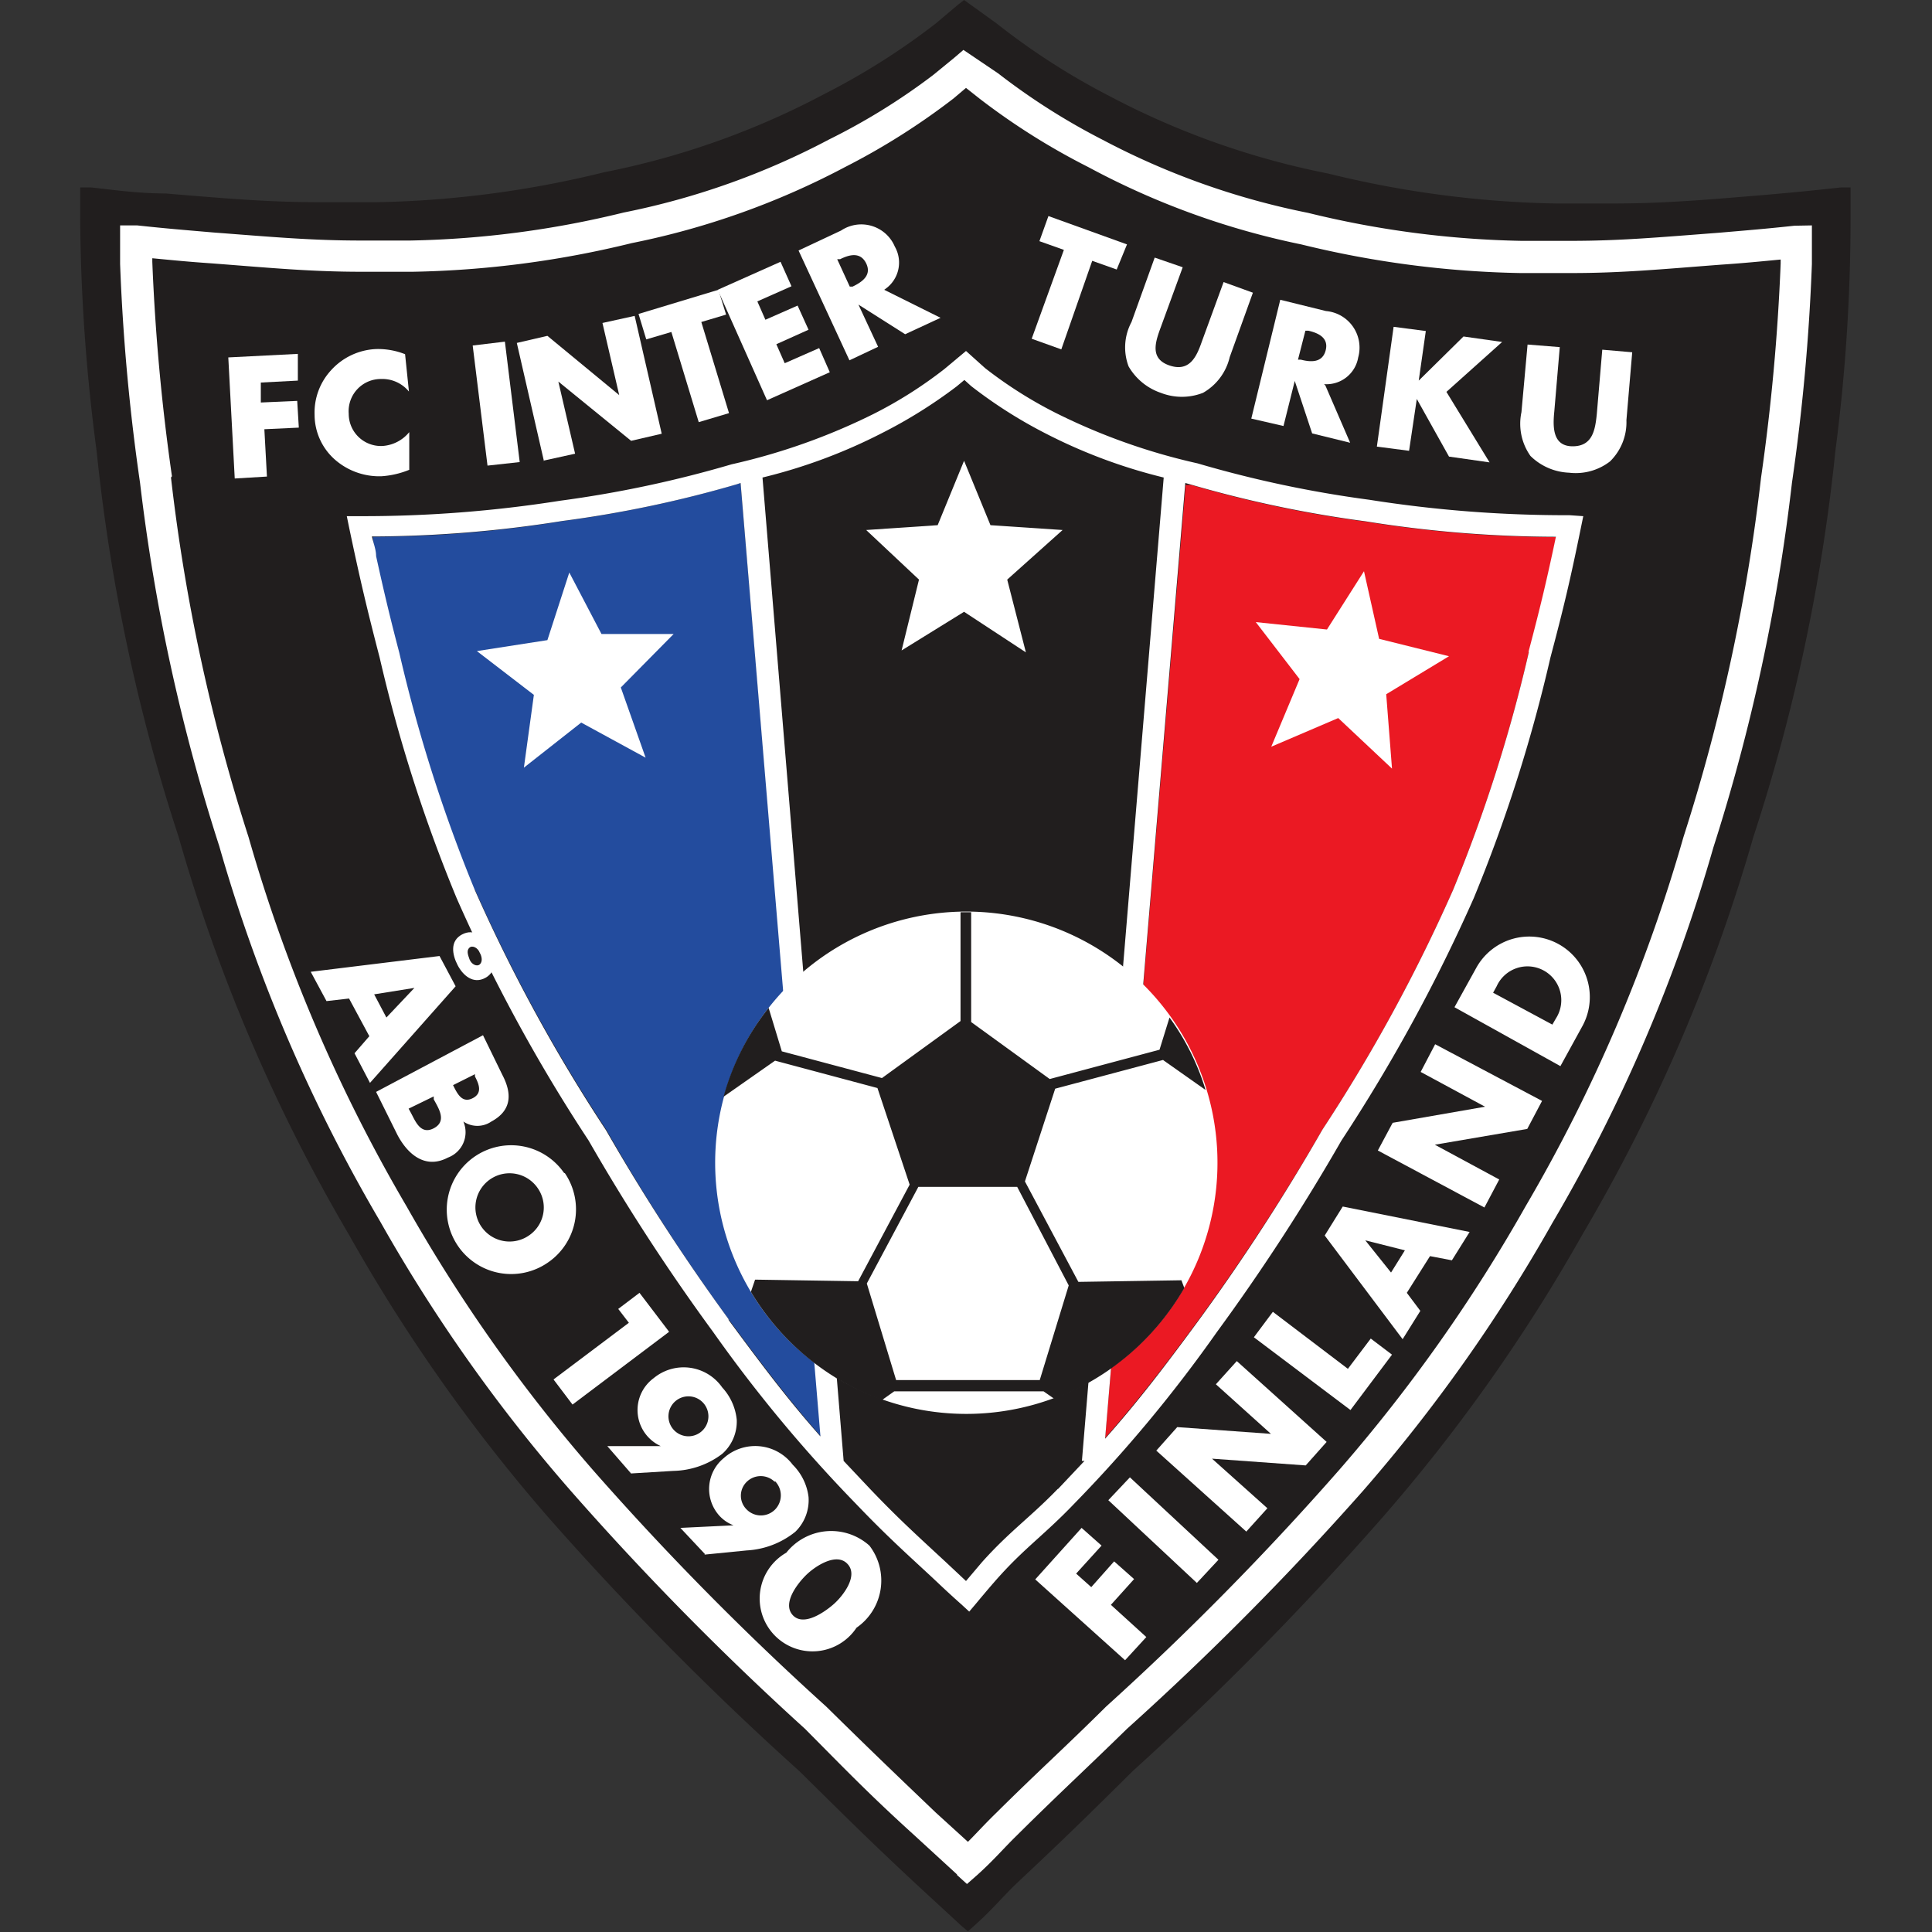 <?xml version="1.0" encoding="iso-8859-1"?>
<svg xmlns="http://www.w3.org/2000/svg" xmlns:xlink="http://www.w3.org/1999/xlink" width="60" height="60" viewBox="0 0 60 60"><rect x="0" y="0" width="60" height="60" fill="#333333" stroke="none"/><defs><style>.cls-1{fill:none;}.cls-2{clip-path:url(#clip-path);}.cls-3{fill:#211e1e;}.cls-4{fill:#fff;}.cls-5{fill:#234c9e;}.cls-6{fill:#eb1923;}</style><clipPath id="clip-path"><rect class="cls-1" x="2.49" width="55.02" height="60"/></clipPath></defs><g id="Inter_Turku" data-name="Inter Turku"><g id="surface56"><g class="cls-2"><g id="g9"><path id="path7" class="cls-3" d="M57.18,5.82c-.91.1-1.42.15-2.33.23-1.92.16-3.2.27-4.8.27-.53,0-1.09,0-1.72,0a31.82,31.82,0,0,1-7.08-.93,24.79,24.79,0,0,1-6.84-2.43A21.63,21.63,0,0,1,30.94.72l-1-.72-.18.14-.7.59a21.74,21.74,0,0,1-3.46,2.19,24.79,24.79,0,0,1-6.84,2.43,31.82,31.82,0,0,1-7.08.93c-.63,0-1.19,0-1.72,0-1.6,0-2.88-.11-4.8-.27C4.24,6,3.73,5.92,2.82,5.82l-.33,0v1A57.45,57.45,0,0,0,3,14,57.25,57.25,0,0,0,5.55,26a53.07,53.07,0,0,0,5.29,12.35,52.79,52.79,0,0,0,6.23,8.82A96,96,0,0,0,24.82,55c1.4,1.38,2.19,2.17,3.63,3.51l1.41,1.3.2.17.19-.17c.57-.51.81-.82,1.3-1.3C33,57.15,33.77,56.4,35.18,55a96,96,0,0,0,7.75-7.87,52.79,52.79,0,0,0,6.23-8.82A53.07,53.07,0,0,0,54.45,26,57.25,57.25,0,0,0,57,14a55.61,55.61,0,0,0,.47-7.18v-1Z"/></g></g><path id="path11" class="cls-4" d="M5.31,14.83A58,58,0,0,0,7.72,26a49.53,49.53,0,0,0,4.91,11.47,49.69,49.69,0,0,0,5.79,8.19A89.53,89.53,0,0,0,25.66,53c1.32,1.3,2.05,2,3.4,3.29l1,.91c.29-.29.5-.53.88-.9,1.32-1.31,2.1-2,3.41-3.3a89.53,89.53,0,0,0,7.24-7.35,49.69,49.69,0,0,0,5.79-8.19A49.53,49.53,0,0,0,52.28,26a58,58,0,0,0,2.41-11.16,64.62,64.62,0,0,0,.61-6.66V8.06c-.63.06-1.12.11-1.86.16-1.83.14-3.07.26-4.65.26-.48,0-1,0-1.57,0a30.72,30.72,0,0,1-6.81-.89A24.18,24.18,0,0,1,33.8,5.19a21.25,21.25,0,0,1-3.37-2.12L30,2.73l-.39.33h0a21.5,21.5,0,0,1-3.37,2.13,24.36,24.36,0,0,1-6.62,2.36,30.72,30.72,0,0,1-6.81.89c-.57,0-1.09,0-1.57,0-1.58,0-2.83-.12-4.65-.26-.74-.05-1.23-.1-1.86-.16v.11a64.62,64.62,0,0,0,.61,6.66M29.73,58.22,28.4,57C27,55.73,26.3,55,25,53.69a91.36,91.36,0,0,1-7.3-7.42,50.12,50.12,0,0,1-5.89-8.33,50.27,50.27,0,0,1-5-11.66A59.35,59.35,0,0,1,4.35,15,63.59,63.59,0,0,1,3.73,8.2V7L4.26,7c.93.1,1.44.14,2.37.22,1.84.14,3.05.25,4.58.25l1.53,0a30,30,0,0,0,6.63-.87,23.43,23.43,0,0,0,6.38-2.27,20,20,0,0,0,3.23-2l.66-.54.28-.24L31,2.28a20.65,20.65,0,0,0,3.24,2.06,23.43,23.43,0,0,0,6.38,2.27,30,30,0,0,0,6.63.87l1.53,0c1.53,0,2.74-.11,4.58-.25.93-.08,1.44-.12,2.37-.22L56.27,7V8.2A63.59,63.59,0,0,1,55.65,15a59.35,59.35,0,0,1-2.44,11.32,50.27,50.27,0,0,1-5,11.66,50.12,50.12,0,0,1-5.89,8.33A91.36,91.36,0,0,1,35,53.69c-1.33,1.3-2.1,2-3.41,3.3-.46.45-.69.74-1.23,1.23l-.33.29-.32-.29"/><path id="path13" class="cls-4" d="M9.25,11.82l0-.83-2.16.11.2,3.76,1-.06-.08-1.47,1.07-.05-.05-.83L8.1,12.5l0-.62Z"/><path id="path15" class="cls-4" d="M12.58,11a2.28,2.28,0,0,0-.9-.16,2,2,0,0,0-1.4.66,1.94,1.94,0,0,0-.51,1.39,1.86,1.86,0,0,0,.65,1.4,2.09,2.09,0,0,0,1.43.5,2.75,2.75,0,0,0,.86-.2l0-1.17a1.17,1.17,0,0,1-.83.43,1,1,0,0,1-1.05-1,1,1,0,0,1,1-1.08,1.07,1.07,0,0,1,.87.39Z"/><path id="path17" class="cls-4" d="M15.68,10.61l-1,.12.46,3.73,1-.11Z"/><path id="path19" class="cls-4" d="M16.86,14.31l1-.22-.52-2.24h0l2.26,1.84.95-.22-.84-3.66-1,.22.52,2.24h0L17,10.43l-.95.22.84,3.66"/><path id="path21" class="cls-4" d="M21.78,10l.77-.23L22.31,9l-2.48.75.24.79.78-.23.85,2.8.94-.28Z"/><path id="path23" class="cls-4" d="M24.58,8.89l-.34-.76L22.29,9l1.53,3.43,1.95-.87-.33-.75-1.07.47-.26-.59,1-.45-.34-.75-1,.44-.25-.57Z"/><path id="path25" class="cls-4" d="M26,8.05l.09,0c.28-.14.63-.24.81.13s-.13.58-.42.72l-.09,0Zm1.5.92a1,1,0,0,0,.29-1.31,1.13,1.13,0,0,0-1.67-.5l-1.32.62,1.58,3.41.89-.42-.61-1.31h0l1.45.92,1.1-.51L27.46,9"/><path id="path27" class="cls-4" d="M33.92,8.1l.76.27L35,7.59l-2.44-.88-.28.78.76.27-1,2.76.92.33Z"/><path id="path29" class="cls-4" d="M38,8.76l-.68,1.86c-.16.46-.38.94-1,.73s-.44-.73-.27-1.19l.68-1.86L35.86,8l-.72,2a1.67,1.67,0,0,0-.09,1.38,1.84,1.84,0,0,0,1,.82,1.8,1.8,0,0,0,1.31,0,1.73,1.73,0,0,0,.83-1.11l.72-2Z"/><path id="path31" class="cls-4" d="M40.54,10.27l.09,0c.31.07.64.22.54.61s-.46.37-.77.29l-.09,0Zm.58,1.66a1,1,0,0,0,1.06-.83,1.14,1.14,0,0,0-1-1.44l-1.42-.35L38.86,13l1,.23.35-1.4h0l.54,1.63,1.18.29-.77-1.78"/><path id="path33" class="cls-4" d="M44.06,11.82h0l.22-1.54-1-.13-.52,3.72,1,.13L44,12.39h0l1,1.79,1.26.18-1.34-2.19,1.73-1.55-1.2-.17-1.39,1.37"/><path id="path35" class="cls-4" d="M49.76,10.86l-.17,2c-.05.49-.13,1-.75,1s-.62-.59-.57-1.08l.17-2-1-.08-.19,2.1a1.73,1.73,0,0,0,.28,1.36,1.81,1.81,0,0,0,1.2.52A1.74,1.74,0,0,0,50,14.33a1.7,1.7,0,0,0,.51-1.28l.18-2.11Z"/><path id="path37" class="cls-4" d="M34.21,48l-.62-.55-1.44,1.6,2.79,2.51.66-.72-1.1-1,.72-.8-.62-.55-.71.8-.47-.42Z"/><path id="path39" class="cls-4" d="M35.09,45.88l-.67.71,2.75,2.57.67-.72Z"/><path id="path41" class="cls-4" d="M38.7,47.57l.66-.73L37.64,45.3h0l2.91.21.65-.73-2.79-2.51-.65.72,1.71,1.54h0l-2.91-.21-.65.73,2.79,2.51"/><path id="path43" class="cls-4" d="M39.53,40.74l-.59.79,3,2.26,1.29-1.72-.66-.5-.71.94Z"/><path id="path45" class="cls-4" d="M43.63,38.83l-.43.69-.8-1h0Zm.78.18.68.13.55-.88-3.94-.79-.56.9,2.42,3.22.55-.88-.42-.56Z"/><path id="path47" class="cls-4" d="M46.1,37.5l.46-.87-2-1.08h0l2.87-.49.46-.87-3.32-1.76-.45.86,2,1.08h0l-2.87.5-.46.86L46.1,37.5"/><path id="path49" class="cls-4" d="M46.37,30.83l.11-.2a1.05,1.05,0,1,1,1.84,1l-.11.19Zm2.09,2.28.67-1.22a1.88,1.88,0,1,0-3.29-1.82l-.67,1.21Z"/><path id="path51" class="cls-4" d="M12,31.6l-.38-.72,1.25-.2h0Zm-.53.58-.46.53.48.92,2.66-3-.5-.94-4,.49.49.91.7-.08Zm3.43-2.59c.07.12.09.28,0,.36s-.26,0-.32-.16-.09-.28,0-.36.26,0,.32.16m.32-.17c-.18-.33-.49-.6-.87-.4s-.31.62-.14.95.49.6.86.4.32-.63.15-.95"/><path id="path53" class="cls-4" d="M14.75,33.36l0,.07c.12.23.24.51-.06.67s-.45-.07-.57-.3l-.05-.1Zm-2.41,1.88c.32.61.87,1.08,1.57.71a.84.84,0,0,0,.48-1.12h0a.77.77,0,0,0,.87,0c.63-.34.65-.86.34-1.45L15,32.15l-3.32,1.76Zm1.13-1.19,0,.09c.15.28.42.68,0,.9s-.58-.25-.72-.5l-.06-.11Z"/><path id="path55" class="cls-4" d="M16.72,36.93a1.05,1.05,0,0,1-.28,1.43,1.06,1.06,0,1,1,.28-1.43m.8-.5A2,2,0,1,0,17,39.22a2,2,0,0,0,.54-2.79"/><path id="path57" class="cls-4" d="M19.53,41.08l-2.34,1.76.59.78,3-2.26-.92-1.21-.66.5Z"/><path id="path59" class="cls-4" d="M21.85,43.58a.62.62,0,1,1-.94.81.62.62,0,0,1,.94-.81m-2.26,2.18,1.32-.08a2.59,2.59,0,0,0,1.52-.53,1.34,1.34,0,0,0,.45-1.06,1.73,1.73,0,0,0-.45-1,1.46,1.46,0,0,0-2.13-.29,1.23,1.23,0,0,0,.22,2.11h0l-1.66,0,.73.84"/><path id="path61" class="cls-4" d="M24.07,46a.63.63,0,0,1,0,.88.62.62,0,0,1-.88,0,.6.6,0,0,1,0-.86.62.62,0,0,1,.87,0m-2.18,2.26,1.31-.13a2.63,2.63,0,0,0,1.51-.58,1.37,1.37,0,0,0,.41-1.08,1.7,1.7,0,0,0-.49-1,1.46,1.46,0,0,0-2.14-.21,1.24,1.24,0,0,0-.15,1.78,1.14,1.14,0,0,0,.45.31v0l-1.65.08.76.81"/><path id="path63" class="cls-4" d="M26.32,48.57c.35.37-.15,1-.42,1.24s-.94.72-1.28.35.16-1,.43-1.26.93-.7,1.27-.33M27,48a1.78,1.78,0,0,0-2.58.22,1.64,1.64,0,1,0,2.18,2.33A1.78,1.78,0,0,0,27,48"/><path id="path65" class="cls-5" d="M14.75,27.63a51.79,51.79,0,0,0,4.07,7.44A62.85,62.85,0,0,0,22.65,41c1.1,1.49,1.88,2.51,2.87,3.64L23,15l-.16.05a36,36,0,0,1-5.42,1.14,36.79,36.79,0,0,1-5.84.48l.06.6c.22,1,.41,1.79.72,3a47.33,47.33,0,0,0,2.35,7.38"/><path id="path67" class="cls-6" d="M37,15.06h0l-.18,0L34.32,44.66c1-1.14,1.8-2.17,2.91-3.68a66.27,66.27,0,0,0,3.84-5.9,51.39,51.39,0,0,0,4.06-7.45,47.33,47.33,0,0,0,2.35-7.38c.37-1.4.57-2.24.85-3.57a37.56,37.56,0,0,1-5.91-.48A35.64,35.64,0,0,1,37,15.06"/><path id="path69" class="cls-4" d="M47.48,20.25a47.33,47.33,0,0,1-2.35,7.38,51.39,51.39,0,0,1-4.06,7.45A64.12,64.12,0,0,1,37.23,41c-1.11,1.51-1.9,2.54-2.91,3.68L36.81,15v0l.18.05h0a36.28,36.28,0,0,0,5.42,1.14,37.56,37.56,0,0,0,5.91.48c-.28,1.33-.48,2.17-.85,3.57m-14.62,26c-.86.89-1.48,1.3-2.35,2.27L30,49.1l-.64-.6c-.94-.87-1.46-1.34-2.33-2.25l-.83-.88h0L23.68,14.83a16.72,16.72,0,0,0,3.71-1.38A15.14,15.14,0,0,0,29.71,12l.24-.2.21.19h0a14.58,14.58,0,0,0,2.31,1.47,16.57,16.57,0,0,0,3.67,1.37L33.6,45.37h.08l-.82.87M22.65,41a64,64,0,0,1-3.83-5.9,51.46,51.46,0,0,1-4.07-7.45,47.33,47.33,0,0,1-2.35-7.38c-.31-1.18-.5-2-.72-3,0-.2-.08-.39-.13-.61h.07a38,38,0,0,0,5.84-.48,36,36,0,0,0,5.42-1.14L23,15l2.48,29.61c-1-1.13-1.77-2.15-2.87-3.64M48.74,16a39.13,39.13,0,0,1-6.22-.48,35.56,35.56,0,0,1-5.33-1.13,19.21,19.21,0,0,1-4.39-1.56,13.31,13.31,0,0,1-2.21-1.4L30,10.9l-.67.56a13.31,13.31,0,0,1-2.21,1.4,19.46,19.46,0,0,1-4.4,1.56,35.44,35.44,0,0,1-5.32,1.13,39.34,39.34,0,0,1-6.23.48h-.4l.08.39c.33,1.57.54,2.46.94,4a47.38,47.38,0,0,0,2.39,7.47,51.18,51.18,0,0,0,4.1,7.53,63.74,63.74,0,0,0,3.87,5.95,44.26,44.26,0,0,0,4.43,5.33c.89.93,1.43,1.42,2.36,2.28.35.33.55.52.91.84l.25.23.22-.26s.43-.52.71-.83c.82-.91,1.43-1.32,2.33-2.26a43.34,43.34,0,0,0,4.43-5.33,63.74,63.74,0,0,0,3.87-5.95,52.18,52.18,0,0,0,4.11-7.53,47.34,47.34,0,0,0,2.38-7.47c.41-1.54.62-2.43.94-4l.08-.39Z"/><path id="path71" class="cls-4" d="M33,16.46l-2.24-.15-.82-2-.82,2-2.22.15L28.54,18,28,20.2,29.94,19l1.92,1.26L31.28,18Z"/><path id="path73" class="cls-4" d="M45,20.38l-2.17-.54-.47-2.1-1.15,1.81L39,19.32l1.36,1.77-.88,2.1,2.08-.89,1.67,1.57-.18-2.31Z"/><path id="path75" class="cls-4" d="M20.92,19.69l-2.24,0-1-1.91L17,19.88l-2.19.34,1.77,1.36-.31,2.26,1.78-1.4,2,1.09-.77-2.18Z"/><path id="path77" class="cls-4" d="M30,43.91a7.8,7.8,0,1,0-7.79-7.79A7.8,7.8,0,0,0,30,43.91"/><path id="path79" class="cls-3" d="M33.19,39.92l-.9,2.94H27.83l-.91-3,1.6-3h3.07Zm2.93-7,1.32.93a7.53,7.53,0,0,0-1.12-2.25l-.31,1-3.41.91-2.44-1.77V28.33h-.33v3.38l-2.44,1.77-3.11-.83-.41-1.35a7.75,7.75,0,0,0-1.4,2.76l1.6-1.12,3.18.85,1,3-1.6,3-3.2-.05-.13.38a7.89,7.89,0,0,0,4.07,3.36l.38-.27h4.64l.33.23A7.89,7.89,0,0,0,36.78,40l-.09-.24-3.2.05-1.66-3.12,0,0,.94-2.88,3.38-.9"/></g></g></svg>